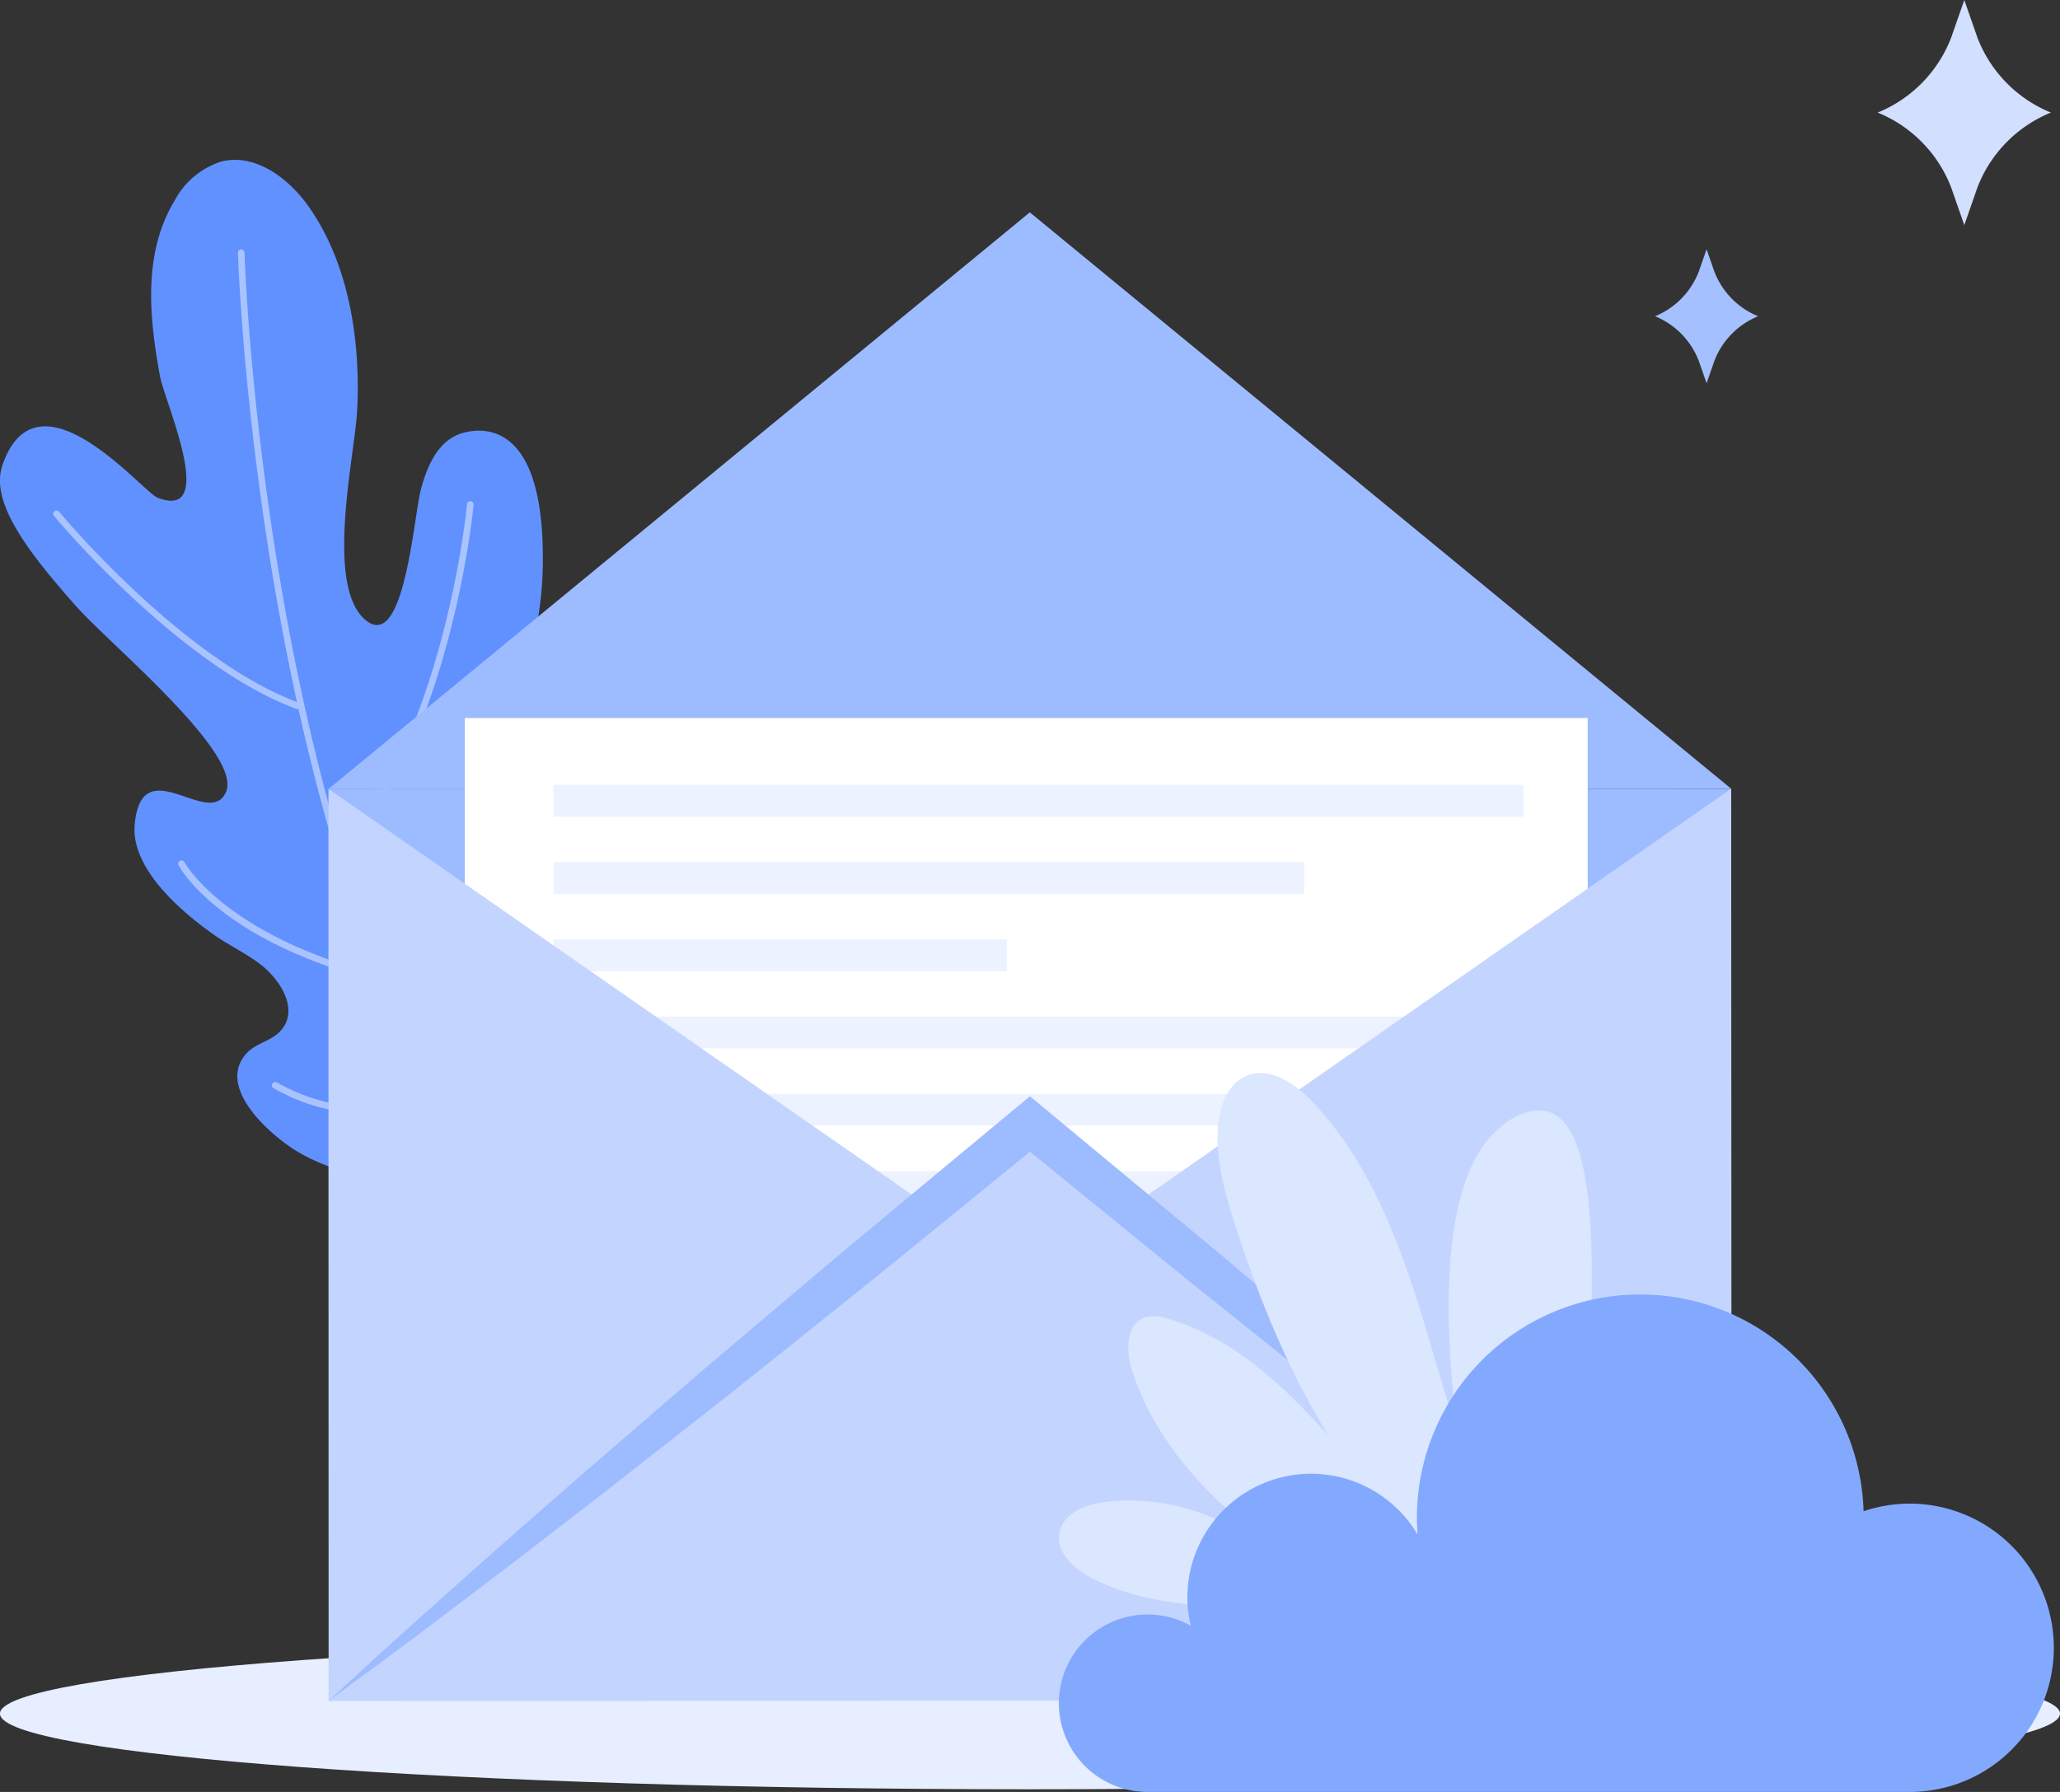 <svg xmlns="http://www.w3.org/2000/svg" width="191.998" height="167.033" viewBox="0 0 191.998 167.033"><rect x="0" y="0" width="191.998" height="167.033" fill="#333333" stroke="none"/><defs><style>.a{fill:#d2dfff;}.b{fill:#a4c0ff;}.c,.k{fill:#6191ff;}.d{fill:#a9c3ff;}.e{fill:#e7eeff;}.f{fill:#9dbbff;}.g{fill:#fff;}.h{fill:#ecf2ff;}.i{fill:#c3d5ff;}.j{fill:#dbe6ff;}.k{opacity:0.4;}.l{fill:#83a9ff;}</style></defs><g transform="translate(-6648.203 -3160.681)"><path class="a" d="M6830.05,3164.207l1.232-3.526,1.229,3.526a12.317,12.317,0,0,0,6.841,6.967h0a12.315,12.315,0,0,0-6.841,6.963l-1.229,3.528-1.232-3.528a12.314,12.314,0,0,0-6.842-6.963h0A12.315,12.315,0,0,0,6830.05,3164.207Z"/><path class="b" d="M6806.528,3186.012l.734-2.1.731,2.1a7.339,7.339,0,0,0,4.073,4.148h0a7.331,7.331,0,0,0-4.073,4.145l-.731,2.1-.734-2.1a7.326,7.326,0,0,0-4.072-4.145h0A7.334,7.334,0,0,0,6806.528,3186.012Z"/><path class="c" d="M6671.231,3258.817c.825-.87,2.158-1.092,3.013-1.934,1.941-1.937.132-4.766-1.559-6.143-1.428-1.156-3.131-1.92-4.629-2.986-3.148-2.24-7.648-6.175-7.3-10.189.629-7.156,6.993.509,8.516-3.075s-10.78-13.713-13.926-17.249c-5.04-5.658-8.053-9.96-6.9-13.248,3.274-9.339,13.049,2.53,14.416,3.067,5.723,2.252.677-9,.257-11.285-1-5.464-1.637-11.47,1.389-16.445a7.475,7.475,0,0,1,4.357-3.6c3.138-.763,6.227,1.551,8.092,4.187,3.782,5.352,4.853,12.524,4.538,18.947-.214,4.3-3.12,16.677.907,19.713,3.487,2.621,4.361-9.665,5.009-12.185.809-3.138,2.1-4.907,4.092-5.4,2.029-.5,7.35-.675,7.295,11.876a33.089,33.089,0,0,1-1.672,10.386c.033-.016.065-.034.1-.052-.086.168-.161.324-.242.487-.111.3-.189.62-.308.92a24.923,24.923,0,0,0-1.168,4.062,1.9,1.9,0,0,0,.289.857c2.247,3.181,6.851-5.652,8.974,1.214,1.187,3.85-2.383,8.644-4.987,11.5-1.242,1.355-2.749,2.461-3.9,3.893-1.365,1.7-2.538,4.848-.231,6.332,1.011.645,2.362.58,3.353,1.258,2.473,1.7.749,4.594-.223,6.541-1.858,3.721.19,13.013-5.831,13.543-1.9.166-3.754-.9-5.449-1.6-3.818-1.585-8.118-2.069-11.685-4.251C6673.367,3266.461,6668.243,3261.971,6671.231,3258.817Z"/><path class="d" d="M6693.262,3270.858a.307.307,0,0,1-.232-.137c-20.87-31.426-22.638-85.945-22.653-86.492a.307.307,0,0,1,.613-.018c.015.546,1.78,54.892,22.552,86.171a.307.307,0,0,1-.086.426A.3.3,0,0,1,6693.262,3270.858Z"/><path class="d" d="M6675.9,3226.772a.313.313,0,0,1-.082-.018c-10.966-4.041-22.462-17.835-22.576-17.974a.307.307,0,1,1,.472-.392c.115.137,11.506,13.807,22.317,17.789a.308.308,0,0,1-.131.595Z"/><path class="d" d="M6679.979,3239.872a.306.306,0,0,1-.2-.1.309.309,0,0,1,.019-.435c7.534-6.894,11.1-23.725,11.935-31.662a.3.3,0,0,1,.338-.273.307.307,0,0,1,.273.338c-.842,8.016-4.461,25.032-12.131,32.05A.3.3,0,0,1,6679.979,3239.872Z"/><path class="d" d="M6683.7,3252.226a.311.311,0,0,1-.051-.008c-14.883-3.754-18.646-10.592-18.8-10.882a.307.307,0,0,1,.543-.288c.036.069,3.821,6.9,18.406,10.575a.307.307,0,0,1-.1.6Z"/><path class="d" d="M6681.463,3264.476a18.017,18.017,0,0,1-7.794-2.38.307.307,0,0,1,.339-.511,18.371,18.371,0,0,0,14.876,1.39.307.307,0,1,1,.189.584A19.473,19.473,0,0,1,6681.463,3264.476Z"/><path class="d" d="M6690.707,3266.252a.309.309,0,0,1-.176-.541,11.418,11.418,0,0,0,4.069-8.345.307.307,0,0,1,.614-.023,11.824,11.824,0,0,1-4.283,8.835A.308.308,0,0,1,6690.707,3266.252Z"/><path class="d" d="M6682.315,3248.3a.307.307,0,0,1-.022-.609,21.675,21.675,0,0,0,17.492-14.6.307.307,0,1,1,.593.159,22.293,22.293,0,0,1-17.99,15.048A.37.37,0,0,1,6682.315,3248.3Z"/><path class="e" d="M6648.2,3320.413c0,3.9,42.977,7.054,96,7.054s96-3.157,96-7.054-42.981-7.05-96-7.05S6648.2,3316.519,6648.2,3320.413Z"/><path class="f" d="M6809.579,3319.184l-130.741.03-.012-84.992,130.729-.021Z"/><path class="f" d="M6809.555,3234.2l-130.729.021,65.358-53.747Z"/><rect class="g" width="104.66" height="88.396" transform="translate(6691.521 3227.612)"/><rect class="h" width="69.969" height="2.95" transform="translate(6699.788 3241.053)"/><rect class="h" width="42.26" height="2.961" transform="translate(6699.788 3248.246)"/><rect class="h" width="90.412" height="2.963" transform="translate(6699.788 3233.849)"/><rect class="h" width="90.412" height="2.957" transform="translate(6699.788 3255.446)"/><rect class="h" width="90.412" height="2.956" transform="translate(6699.788 3262.644)"/><rect class="h" width="90.412" height="2.96" transform="translate(6699.788 3269.84)"/><rect class="h" width="90.412" height="2.962" transform="translate(6699.788 3277.037)"/><rect class="h" width="90.412" height="2.953" transform="translate(6699.788 3284.239)"/><rect class="h" width="90.412" height="2.961" transform="translate(6699.788 3291.433)"/><rect class="h" width="79.345" height="2.96" transform="translate(6699.788 3298.631)"/><path class="i" d="M6678.825,3234.222l.012,84.992,65.373-39.509Z"/><path class="i" d="M6809.555,3234.2l.024,84.982-65.369-39.479Z"/><path class="i" d="M6809.579,3319.184l-130.741.03,65.36-53.752Z"/><path class="f" d="M6801.757,3312.041l-7.9-7.045-7.964-6.969-8.015-6.908c-5.331-4.62-10.756-9.124-16.134-13.688l-16.279-13.511-1.267-1.052-1.268,1.052-8.14,6.755-8.13,6.768c-5.378,4.563-10.8,9.075-16.128,13.695l-8.011,6.913-7.962,6.972-7.9,7.047q-3.939,3.537-7.821,7.144,4.285-3.117,8.52-6.294l8.44-6.39,8.378-6.466,8.328-6.526c5.564-4.338,11.036-8.785,16.552-13.181l8.21-6.67,6.933-5.65,15.143,12.317c5.519,4.391,10.99,8.84,16.557,13.174l8.331,6.522,8.382,6.461,8.444,6.386q4.233,3.177,8.524,6.287Q6805.692,3315.581,6801.757,3312.041Z"/><path class="j" d="M6784.1,3308.114c-10.706-8.043-16.81-20.8-20.877-33.555-.979-3.068-1.865-6.276-1.423-9.466.231-1.63.943-3.359,2.429-4.067,2.178-1.039,4.673.622,6.327,2.379,10.445,11.113,10.8,28.221,17.807,41.765"/><path class="j" d="M6771.722,3309.332a39.541,39.541,0,0,0-9.487-6.706,19.562,19.562,0,0,0-11.322-1.906c-1.707.273-3.625,1.109-3.97,2.8-.379,1.859,1.379,3.436,3.073,4.294,9.256,4.692,21.137.99,30.329,5.812"/><path class="j" d="M6796.114,3302.883a.556.556,0,0,1,.1-.432c-1.6-5.949,4.837-43.694-6.9-37.6a8.222,8.222,0,0,0-2.06,1.663c-7.595,7.877-2.271,34.841-1.441,37.228a2.331,2.331,0,0,1,.167,1.352,1.73,1.73,0,0,1-1.989,1.058,4.631,4.631,0,0,1-2.121-1.207c-4.209-3.591-7.574-8.044-11.356-12.077s-8.191-7.763-13.51-9.276a3.62,3.62,0,0,0-2.065-.132c-1.808.586-1.807,3.152-1.226,4.96,1.9,5.865,6.031,10.806,10.885,14.6s10.429,6.541,16.015,9.135l18.94.4c-.02-.146-.015-.292-.029-.438A35.8,35.8,0,0,1,6796.114,3302.883Z"/><path class="k" d="M6791.064,3274.96a8.11,8.11,0,0,0-1.733,2.132l-.452.817.455-.815A8.079,8.079,0,0,1,6791.064,3274.96Z"/><path class="d" d="M6788.414,3278.743l0,0,.462-.836Z"/><path class="l" d="M6826.187,3300.838a13.423,13.423,0,0,0-4.293.712,20.821,20.821,0,0,0-41.633.613c0,.527.027,1.045.066,1.562a11.529,11.529,0,0,0-21.458,5.866,11.388,11.388,0,0,0,.313,2.623,8.271,8.271,0,1,0-4.021,15.5h71.026a13.438,13.438,0,0,0,0-26.876Z"/></g></svg>